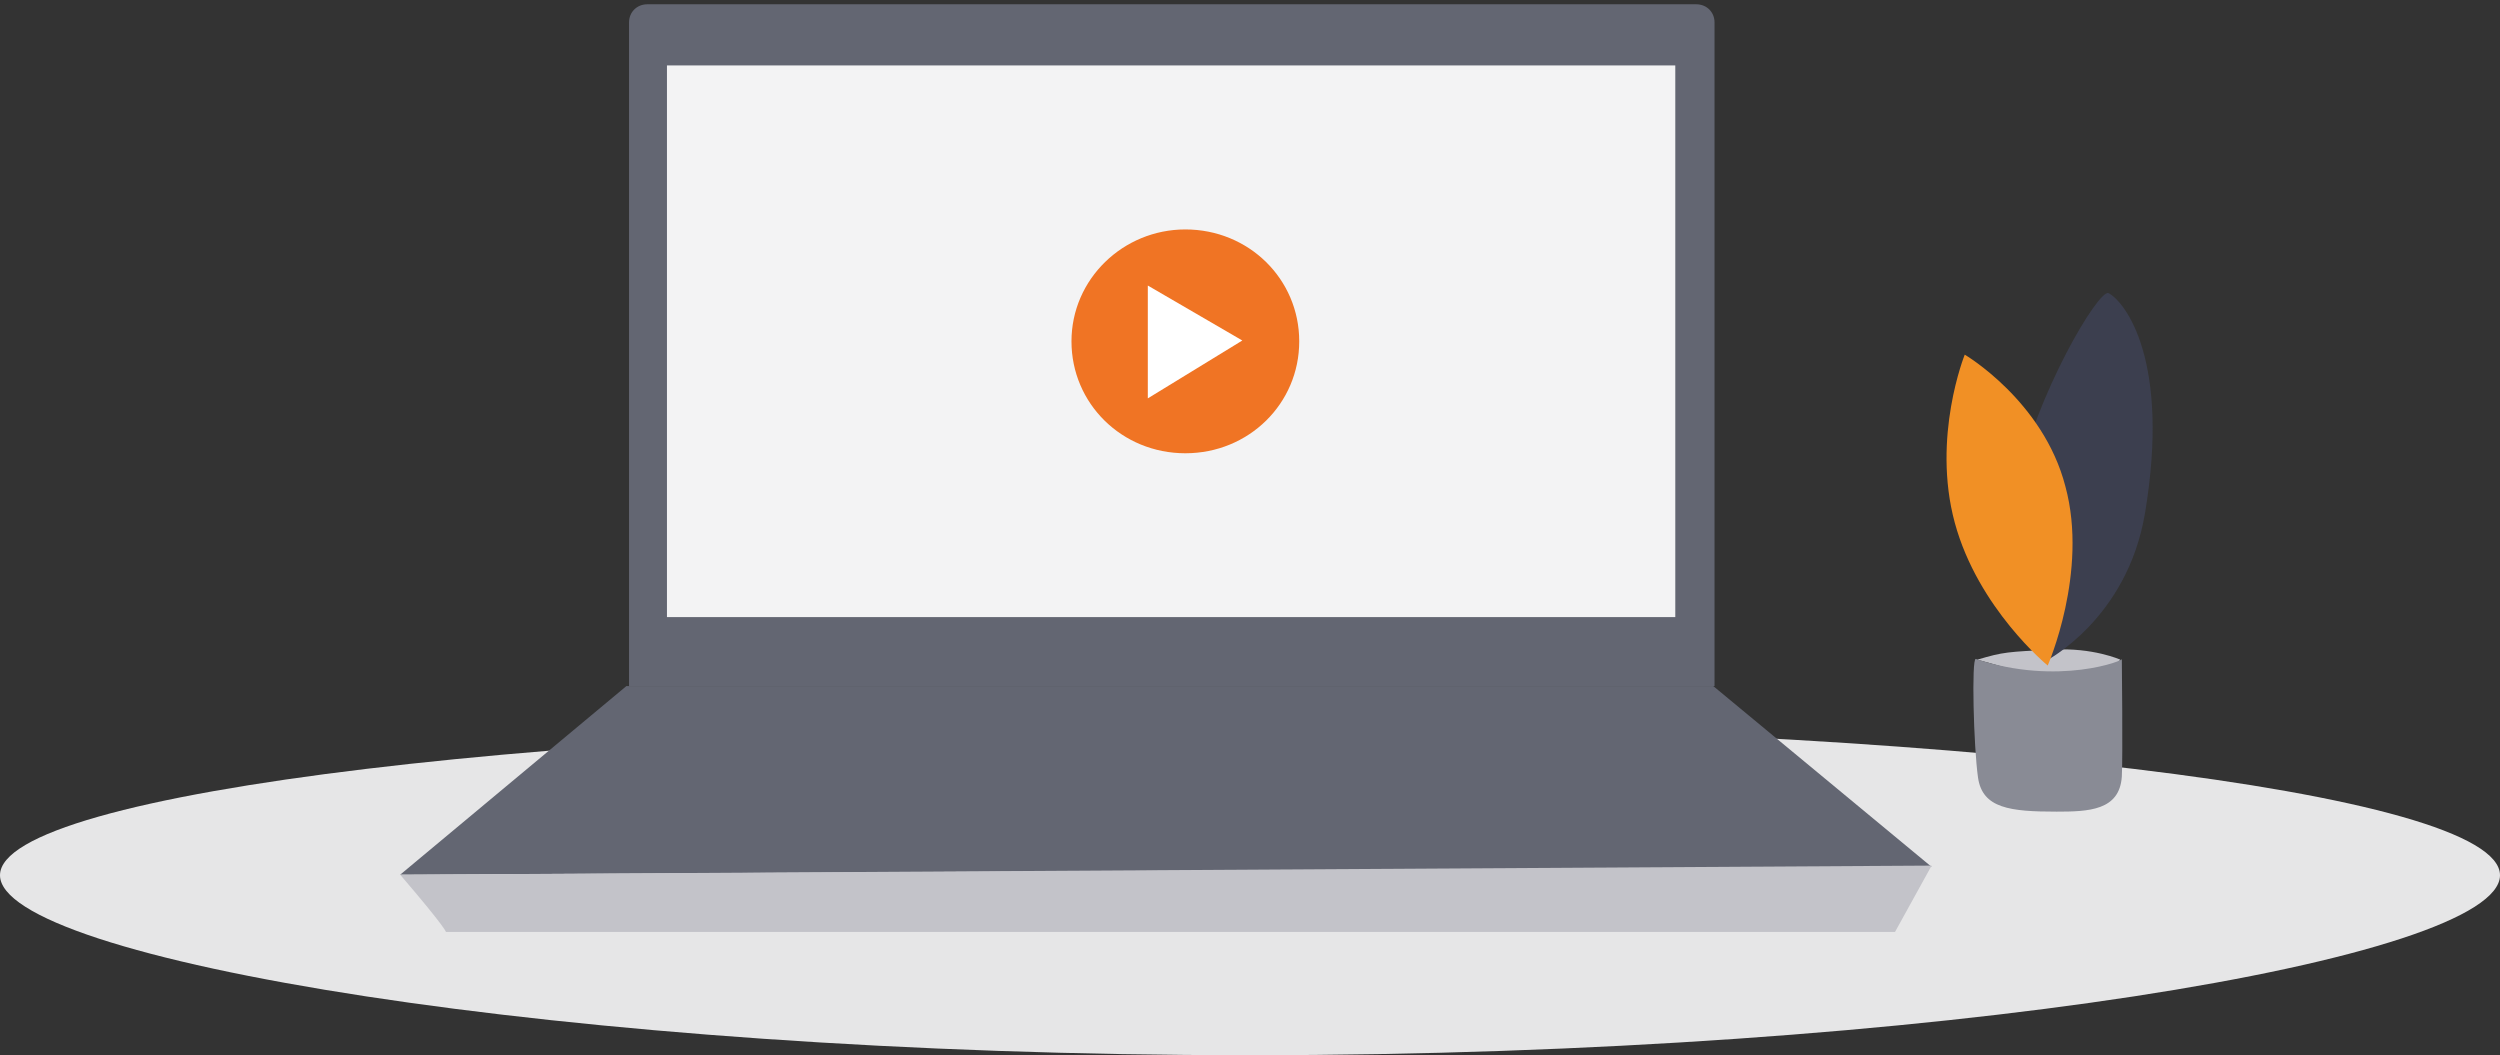 <?xml version="1.0" encoding="UTF-8"?>
<svg width="507px" height="214px" viewBox="0 0 507 214" version="1.1" xmlns="http://www.w3.org/2000/svg" xmlns:xlink="http://www.w3.org/1999/xlink">
    <rect x="0" y="0" width="507" height="214" fill="#333333" stroke="none"/>
    <g id="Page-1" stroke="none" stroke-width="1" fill="none" fill-rule="evenodd">
        <g id="Instructional-videos-homepage---v5.1.4" transform="translate(-736, -197)" fill-rule="nonzero">
            <g id="Hero" transform="translate(-182, -316)">
                <g id="Video" transform="translate(914.012, 296)">
                    <g id="video-banner-image" transform="translate(3.988, 217)">
                        <path d="M253.5,214 C393.504,214 507,194.345 507,177.5 C507,160.655 393.504,147 253.5,147 C113.496,147 0,160.655 0,177.5 C0,194.345 113.496,214 253.5,214 Z" id="Oval" fill="#E6E6E7"></path>
                        <g id="Group" transform="translate(394, 59)">
                            <path d="M7,74.781 C12.313,73.194 13.198,73.194 22.275,72.741 C30.466,72.287 36,74.781 36,74.781 C36,74.781 34.45,77.048 29.137,77.275 C23.824,77.502 18.954,78.182 15.855,77.275 C12.756,76.368 7,74.781 7,74.781 Z" id="Path" fill="#C3C3C9"></path>
                            <g id="Path">
                                <path d="M6.693,74.634 C5.796,74.411 6.244,92.457 7.142,98.695 C8.039,104.933 13.648,105.601 23.07,105.601 C29.577,105.601 35.858,105.379 36.307,98.472 C36.531,94.685 36.307,74.634 36.307,74.634 C36.98,74.857 23.519,80.204 6.693,74.634 Z" fill="#898B95"></path>
                                <path d="M14.994,39.433 C10.956,57.702 20.827,75.079 20.827,75.079 C20.827,75.079 37.429,66.613 41.018,45.003 C46.178,14.036 36.98,2.228 33.615,0.446 C31.596,-0.446 18.808,21.165 14.994,39.433 Z" fill="#3C3F4F"></path>
                                <path d="M24.865,39.656 C29.577,57.034 21.276,75.971 21.276,75.971 C21.276,75.971 7.142,64.386 2.43,47.008 C-2.281,29.631 4.45,12.922 4.45,12.922 C4.45,12.922 20.378,22.279 24.865,39.656 Z" fill="#F19025"></path>
                            </g>
                        </g>
                        <g id="Group-5" transform="translate(81, 0)">
                            <g id="Group">
                                <g>
                                    <path d="M266.707,139.13 L46.568,139.13 L46.568,4.562 C46.568,2.451 48.16,0.868 50.281,0.868 L262.994,0.868 C265.116,0.868 266.707,2.451 266.707,4.562 L266.707,139.13 L266.707,139.13 Z" id="Path" fill="#636672"></path>
                                    <rect id="Rectangle" fill="#F3F3F4" x="54.26" y="13.269" width="204.49" height="111.877"></rect>
                                    <polygon id="Path" fill="#636672" points="46.038 139.13 0.153 177.39 310.735 175.807 266.442 139.13"></polygon>
                                    <path d="M0.153,177.39 C9.436,188.208 9.436,189 9.436,189 L303.308,189 L310.735,175.543 L0.153,177.39 Z" id="Path" fill="#C3C3C9"></path>
                                </g>
                                <g id="Group-6" transform="translate(135.156, 46.266)">
                                    <g id="Group-7" transform="translate(0.791, 0.054)">
                                        <g id="Group-8">
                                            <path d="M23.443,0.21 C36.3,0.21 46.537,10.271 46.537,22.906 C46.537,35.541 36.3,45.602 23.443,45.602 C10.586,45.602 0.349,35.541 0.349,22.906 C0.349,10.271 10.824,0.21 23.443,0.21 L23.443,0.21 Z" id="Shape" fill="#F07424"></path>
                                            <polygon id="Path-5" fill="#FFFFFF" points="15.829 11.587 15.829 34.47 34.993 22.735"></polygon>
                                        </g>
                                    </g>
                                </g>
                            </g>
                        </g>
                    </g>
                </g>
            </g>
        </g>
    </g>
</svg>
